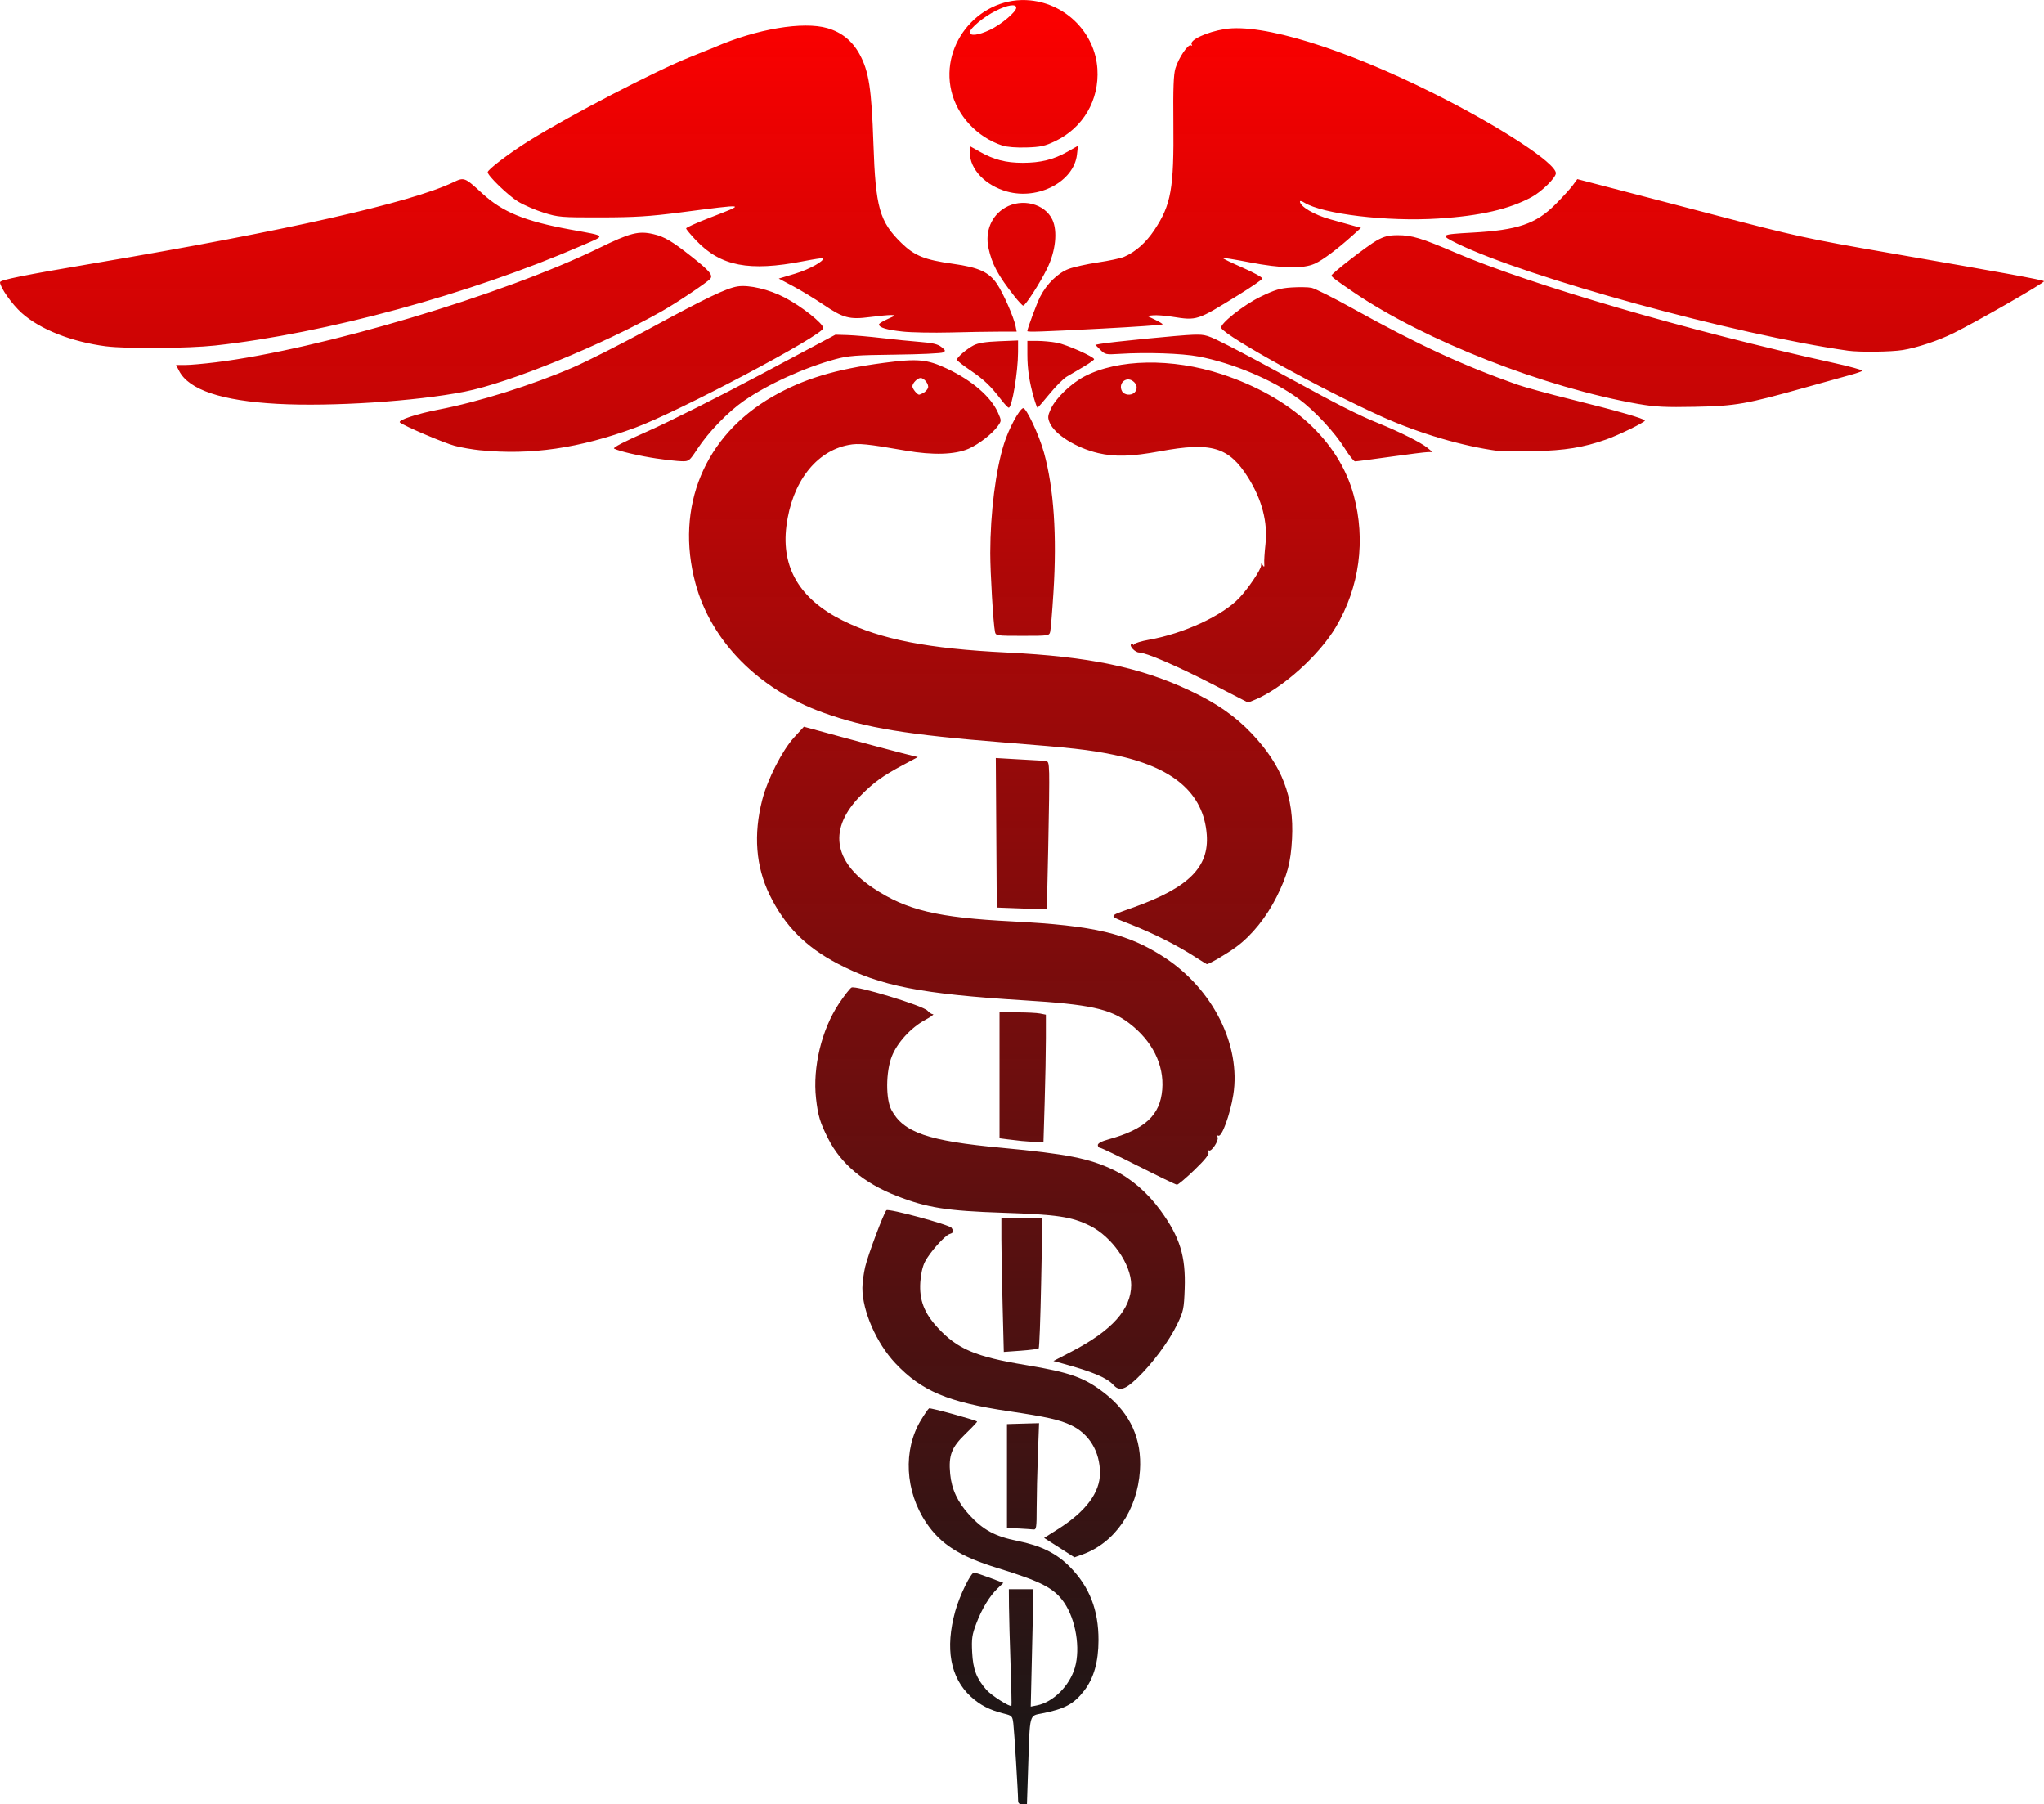 <?xml version="1.0" encoding="UTF-8" standalone="no"?>
<svg
   xmlns:dc="http://purl.org/dc/elements/1.1/"
   xmlns:cc="http://creativecommons.org/ns#"
   xmlns:rdf="http://www.w3.org/1999/02/22-rdf-syntax-ns#"
   xmlns:svg="http://www.w3.org/2000/svg"
   xmlns="http://www.w3.org/2000/svg"
   xmlns:xlink="http://www.w3.org/1999/xlink"
   xmlns:sodipodi="http://sodipodi.sourceforge.net/DTD/sodipodi-0.dtd"
   xmlns:inkscape="http://www.inkscape.org/namespaces/inkscape"
   width="300"
   height="264.777"
   viewBox="0 0 79.375 70.056"
   version="1.1"
   id="svg8"
   inkscape:version="1.1-dev (f9311a1, 2019-12-25)"
   sodipodi:docname="medizin.svg">
  <defs
     id="defs2">
    <linearGradient
       id="linearGradient843"
       inkscape:collect="always">
      <stop
         id="stop839"
         offset="0"
         style="stop-color:#fb0000;stop-opacity:1" />
      <stop
         id="stop841"
         offset="1"
         style="stop-color:#000000;stop-opacity:0.91" />
    </linearGradient>
    <linearGradient
       gradientUnits="userSpaceOnUse"
       y2="109.327"
       x2="78.652"
       y1="40.704"
       x1="78.652"
       id="linearGradient845"
       xlink:href="#linearGradient843"
       inkscape:collect="always" />
  </defs>
  <sodipodi:namedview
     inkscape:snap-global="false"
     id="base"
     pagecolor="#ffffff"
     bordercolor="#666666"
     borderopacity="1.0"
     inkscape:pageopacity="0.0"
     inkscape:pageshadow="2"
     inkscape:zoom="1.8610957"
     inkscape:cx="149.99444"
     inkscape:cy="134.98831"
     inkscape:document-units="mm"
     inkscape:current-layer="layer1"
     inkscape:document-rotation="0"
     showgrid="false"
     inkscape:window-width="1331"
     inkscape:window-height="880"
     inkscape:window-x="0"
     inkscape:window-y="25"
     inkscape:window-maximized="0"
     fit-margin-top="0"
     fit-margin-left="0"
     fit-margin-right="0"
     fit-margin-bottom="0"
     units="px" />
  <g
     inkscape:label="Ebene 1"
     inkscape:groupmode="layer"
     id="layer1"
     transform="translate(-38.934,-39.97)">
    <path
       style="fill:url(#linearGradient845);stroke-width:0.072;fill-opacity:1"
       d="m 78.47,109.881 c 0,-0.295 -0.149,-2.711 -0.185,-2.999 -0.036,-0.287 -0.051,-0.302 -0.376,-0.383 -0.545,-0.137 -0.917,-0.329 -1.276,-0.659 -0.798,-0.735 -1.004,-1.869 -0.603,-3.316 0.167,-0.603 0.606,-1.502 0.731,-1.496 0.049,0.002 0.325,0.093 0.613,0.201 l 0.524,0.197 -0.221,0.211 c -0.316,0.303 -0.612,0.791 -0.831,1.369 -0.165,0.436 -0.186,0.583 -0.16,1.114 0.033,0.664 0.168,1.018 0.556,1.46 0.189,0.215 0.921,0.681 0.97,0.617 0.011,-0.014 -0.005,-0.738 -0.035,-1.609 -0.03,-0.871 -0.058,-1.884 -0.061,-2.25 l -0.005,-0.666 h 0.478 0.478 l -0.053,2.279 -0.053,2.279 0.241,-0.048 c 0.632,-0.125 1.268,-0.759 1.474,-1.469 0.219,-0.752 0.034,-1.863 -0.419,-2.522 -0.384,-0.559 -0.885,-0.818 -2.595,-1.344 -1.456,-0.448 -2.197,-0.919 -2.761,-1.758 -0.824,-1.224 -0.906,-2.825 -0.204,-3.982 0.14,-0.23 0.281,-0.435 0.315,-0.456 0.05,-0.031 1.776,0.442 1.865,0.511 0.014,0.011 -0.186,0.224 -0.445,0.474 -0.55,0.531 -0.667,0.834 -0.6,1.559 0.055,0.592 0.293,1.102 0.747,1.595 0.533,0.58 1,0.833 1.855,1.004 0.926,0.186 1.528,0.484 2.049,1.013 0.76,0.772 1.112,1.674 1.109,2.844 -0.002,0.836 -0.18,1.467 -0.55,1.952 -0.4,0.523 -0.757,0.717 -1.645,0.892 -0.497,0.098 -0.467,-0.013 -0.535,2.036 l -0.049,1.494 h -0.171 c -0.123,0 -0.171,-0.041 -0.171,-0.144 z m 1.598,-9.825 -0.588,-0.376 0.542,-0.343 c 1.077,-0.682 1.628,-1.418 1.628,-2.175 0,-0.832 -0.419,-1.525 -1.124,-1.858 -0.448,-0.212 -0.951,-0.325 -2.415,-0.542 -2.367,-0.351 -3.388,-0.782 -4.405,-1.86 -0.736,-0.781 -1.285,-2.034 -1.283,-2.928 5.44e-4,-0.2 0.05,-0.57 0.11,-0.823 0.109,-0.462 0.717,-2.08 0.823,-2.192 0.076,-0.08 2.455,0.563 2.532,0.685 0.091,0.144 0.076,0.189 -0.078,0.238 -0.189,0.06 -0.771,0.715 -0.957,1.077 -0.093,0.182 -0.162,0.481 -0.181,0.796 -0.043,0.69 0.15,1.194 0.679,1.766 0.767,0.828 1.465,1.124 3.408,1.446 1.746,0.29 2.301,0.489 3.097,1.116 0.976,0.768 1.427,1.768 1.346,2.981 -0.103,1.546 -0.981,2.818 -2.253,3.267 l -0.291,0.103 z m -1.58,-0.742 -0.45,-0.026 v -2.013 -2.013 l 0.162,-0.006 c 0.089,-0.003 0.369,-0.012 0.623,-0.018 l 0.461,-0.012 -0.046,1.224 c -0.025,0.673 -0.046,1.605 -0.047,2.07 -2.15e-4,0.763 -0.013,0.845 -0.126,0.832 -0.069,-0.008 -0.329,-0.025 -0.576,-0.039 z m 3.684,-5.572 C 81.923,93.467 81.375,93.234 80.254,92.925 l -0.412,-0.113 0.7,-0.364 c 1.581,-0.822 2.318,-1.645 2.32,-2.592 0.001,-0.799 -0.753,-1.877 -1.607,-2.297 -0.715,-0.351 -1.264,-0.433 -3.361,-0.502 -2.193,-0.072 -2.964,-0.194 -4.141,-0.655 -1.273,-0.498 -2.166,-1.246 -2.661,-2.229 -0.315,-0.625 -0.393,-0.884 -0.469,-1.557 -0.136,-1.207 0.218,-2.671 0.888,-3.678 0.203,-0.305 0.422,-0.586 0.488,-0.625 0.16,-0.096 2.782,0.702 2.953,0.898 0.066,0.075 0.163,0.138 0.216,0.139 0.053,0.001 -0.092,0.104 -0.322,0.229 -0.541,0.294 -1.075,0.879 -1.281,1.408 -0.233,0.595 -0.24,1.655 -0.013,2.079 0.467,0.873 1.42,1.201 4.27,1.467 2.544,0.238 3.417,0.411 4.357,0.863 0.677,0.326 1.318,0.879 1.826,1.578 0.75,1.031 0.979,1.775 0.934,3.033 -0.028,0.78 -0.047,0.871 -0.287,1.372 -0.315,0.656 -0.976,1.548 -1.559,2.102 -0.476,0.453 -0.692,0.515 -0.92,0.262 z M 77.869,90.673 c -0.026,-0.981 -0.048,-2.149 -0.048,-2.594 l -1.56e-4,-0.81 h 0.797 0.797 l -0.05,2.503 c -0.027,1.376 -0.07,2.523 -0.095,2.548 -0.025,0.025 -0.34,0.066 -0.7,0.092 l -0.655,0.047 z m 5.281,-5.422 c -0.772,-0.392 -1.445,-0.714 -1.494,-0.716 -0.05,-0.002 -0.09,-0.051 -0.09,-0.109 0,-0.068 0.149,-0.147 0.414,-0.22 1.418,-0.39 2.008,-0.937 2.088,-1.937 0.077,-0.962 -0.388,-1.89 -1.29,-2.575 -0.734,-0.557 -1.521,-0.728 -4.088,-0.886 -3.996,-0.247 -5.57,-0.556 -7.221,-1.42 -1.252,-0.655 -2.062,-1.473 -2.648,-2.675 -0.537,-1.102 -0.633,-2.34 -0.286,-3.691 0.207,-0.805 0.777,-1.921 1.237,-2.423 l 0.38,-0.414 1.584,0.431 c 0.871,0.237 1.867,0.503 2.212,0.59 l 0.628,0.158 -0.571,0.305 c -0.791,0.423 -1.134,0.67 -1.646,1.187 -1.258,1.269 -1.085,2.549 0.484,3.593 1.293,0.86 2.494,1.148 5.411,1.295 3.175,0.161 4.465,0.466 5.89,1.392 1.888,1.228 2.989,3.42 2.682,5.342 -0.123,0.77 -0.451,1.663 -0.581,1.583 -0.037,-0.023 -0.049,0.007 -0.026,0.067 0.049,0.129 -0.241,0.567 -0.336,0.508 -0.036,-0.022 -0.046,0.011 -0.021,0.075 0.031,0.081 -0.134,0.287 -0.549,0.688 -0.327,0.315 -0.63,0.57 -0.675,0.568 -0.045,-0.002 -0.714,-0.325 -1.486,-0.717 z m -4.537,-0.982 c -0.139,-0.014 -0.39,-0.043 -0.558,-0.065 l -0.306,-0.04 v -2.444 -2.444 h 0.675 c 0.371,0 0.776,0.02 0.9,0.045 l 0.225,0.045 -1.45e-4,0.909 c -7e-5,0.5 -0.021,1.614 -0.047,2.476 l -0.047,1.566 -0.295,-0.012 c -0.162,-0.006 -0.408,-0.023 -0.547,-0.036 z m 6.717,-7.156 c -0.696,-0.446 -1.562,-0.883 -2.464,-1.244 -0.934,-0.374 -0.945,-0.298 0.104,-0.676 2.126,-0.764 2.923,-1.56 2.826,-2.822 -0.124,-1.616 -1.314,-2.63 -3.637,-3.101 -0.962,-0.195 -1.567,-0.262 -4.212,-0.472 -3.79,-0.301 -5.387,-0.563 -7.044,-1.158 -2.507,-0.901 -4.357,-2.773 -4.963,-5.024 -0.798,-2.962 0.35,-5.735 3.003,-7.253 1.192,-0.682 2.425,-1.055 4.3,-1.303 1.325,-0.175 1.687,-0.142 2.456,0.218 0.976,0.457 1.715,1.093 1.989,1.712 0.139,0.314 0.139,0.317 -0.005,0.52 -0.214,0.301 -0.74,0.709 -1.135,0.882 -0.529,0.231 -1.385,0.257 -2.436,0.074 -1.515,-0.263 -1.835,-0.295 -2.223,-0.221 -1.274,0.242 -2.204,1.454 -2.417,3.152 -0.203,1.62 0.525,2.838 2.191,3.666 1.479,0.734 3.316,1.093 6.369,1.242 3.192,0.156 5.185,0.571 7.113,1.48 1.029,0.485 1.759,0.991 2.394,1.66 1.181,1.244 1.653,2.473 1.568,4.09 -0.048,0.916 -0.181,1.42 -0.595,2.249 -0.397,0.796 -0.97,1.507 -1.568,1.947 -0.365,0.269 -1.062,0.678 -1.146,0.672 -0.011,-8.16e-4 -0.222,-0.131 -0.469,-0.289 z M 74.793,55.224 c 0.072,-0.039 0.152,-0.124 0.177,-0.19 0.051,-0.132 -0.139,-0.388 -0.287,-0.388 -0.121,0 -0.318,0.201 -0.318,0.324 0,0.093 0.187,0.324 0.262,0.324 0.02,0 0.094,-0.032 0.166,-0.07 z m 3.821,20.018 -0.972,-0.036 -0.019,-2.903 -0.019,-2.903 0.847,0.049 c 0.466,0.027 0.928,0.053 1.027,0.058 0.171,0.009 0.181,0.033 0.198,0.477 0.01,0.257 -0.006,1.554 -0.036,2.881 l -0.054,2.413 z m 7.396,-8.712 c -1.361,-0.701 -2.577,-1.226 -2.84,-1.226 -0.157,0 -0.403,-0.264 -0.304,-0.326 0.038,-0.024 0.07,-0.017 0.07,0.016 5.44e-4,0.032 0.025,0.024 0.054,-0.018 0.029,-0.042 0.28,-0.117 0.557,-0.166 1.361,-0.242 2.861,-0.937 3.515,-1.628 0.351,-0.371 0.841,-1.1 0.843,-1.253 0.001,-0.102 0.01,-0.104 0.07,-0.01 0.053,0.083 0.065,0.067 0.054,-0.072 -0.008,-0.099 0.013,-0.433 0.047,-0.742 0.095,-0.859 -0.136,-1.743 -0.679,-2.603 -0.745,-1.179 -1.42,-1.38 -3.411,-1.012 -1.113,0.205 -1.755,0.224 -2.407,0.071 -0.863,-0.203 -1.695,-0.727 -1.885,-1.186 -0.079,-0.191 -0.073,-0.263 0.044,-0.522 0.189,-0.418 0.773,-0.986 1.302,-1.264 1.307,-0.688 3.406,-0.724 5.334,-0.092 2.697,0.885 4.552,2.584 5.128,4.7 0.474,1.741 0.228,3.567 -0.691,5.118 -0.65,1.097 -2.079,2.382 -3.14,2.822 l -0.268,0.111 z M 82.992,55.208 c 0.133,-0.133 0.103,-0.326 -0.069,-0.446 -0.269,-0.189 -0.576,0.1 -0.418,0.394 0.083,0.155 0.355,0.185 0.487,0.052 z m -5.42,9.286 c -0.065,-0.298 -0.183,-2.268 -0.183,-3.056 0.001,-1.55 0.212,-3.223 0.536,-4.245 0.183,-0.579 0.584,-1.327 0.738,-1.376 0.117,-0.037 0.622,1.037 0.812,1.726 0.383,1.389 0.507,3.217 0.368,5.422 -0.047,0.753 -0.104,1.441 -0.126,1.53 -0.039,0.159 -0.061,0.162 -1.075,0.162 -1.015,0 -1.036,-0.003 -1.071,-0.162 z m -13.118,-6.719 c -0.669,-0.098 -1.497,-0.29 -1.674,-0.389 -0.062,-0.035 0.417,-0.282 1.332,-0.685 0.786,-0.347 2.742,-1.329 4.347,-2.183 l 2.917,-1.553 0.468,0.014 c 0.257,0.008 0.857,0.06 1.332,0.116 0.475,0.056 1.148,0.124 1.496,0.151 0.474,0.037 0.678,0.085 0.818,0.195 0.162,0.128 0.171,0.155 0.069,0.212 -0.064,0.036 -0.902,0.075 -1.862,0.086 -1.522,0.018 -1.819,0.041 -2.321,0.177 -1.202,0.326 -2.609,0.964 -3.545,1.61 -0.622,0.429 -1.377,1.208 -1.816,1.874 -0.31,0.471 -0.328,0.485 -0.612,0.478 -0.161,-0.004 -0.588,-0.051 -0.949,-0.104 z m 26.704,-0.393 c -0.393,-0.631 -1.175,-1.471 -1.799,-1.931 -0.982,-0.725 -2.551,-1.387 -3.885,-1.64 -0.642,-0.122 -2.028,-0.168 -3.061,-0.102 -0.531,0.034 -0.566,0.027 -0.75,-0.158 l -0.193,-0.193 0.174,-0.034 c 0.364,-0.071 3.149,-0.346 3.631,-0.358 0.486,-0.012 0.535,0.004 1.386,0.436 0.485,0.247 1.56,0.82 2.388,1.274 1.836,1.006 2.653,1.42 3.419,1.728 0.797,0.322 1.646,0.747 1.893,0.949 l 0.204,0.167 -0.188,0.003 c -0.103,0.001 -0.761,0.084 -1.462,0.183 -0.701,0.099 -1.313,0.179 -1.361,0.177 -0.048,-0.002 -0.226,-0.227 -0.397,-0.501 z m -33.573,0.07 c -0.297,-0.029 -0.744,-0.107 -0.993,-0.173 -0.415,-0.109 -1.986,-0.779 -2.128,-0.908 -0.096,-0.087 0.657,-0.336 1.51,-0.5 1.54,-0.296 3.628,-0.951 5.214,-1.637 0.536,-0.232 1.855,-0.899 2.932,-1.484 2.231,-1.211 3.021,-1.59 3.457,-1.659 0.443,-0.07 1.226,0.115 1.836,0.435 0.659,0.345 1.482,0.998 1.492,1.182 0.014,0.264 -5.63,3.252 -7.307,3.868 -2.179,0.801 -4.036,1.071 -6.013,0.875 z m 39.536,0.027 c -1.381,-0.182 -3.066,-0.678 -4.515,-1.329 -2.313,-1.04 -6.026,-3.085 -6.246,-3.441 -0.088,-0.142 0.854,-0.894 1.525,-1.218 0.559,-0.27 0.76,-0.33 1.203,-0.359 0.293,-0.019 0.64,-0.014 0.772,0.012 0.132,0.025 0.856,0.387 1.608,0.805 2.531,1.404 4.249,2.199 6.373,2.95 0.297,0.105 1.253,0.367 2.124,0.582 1.762,0.435 2.845,0.747 2.845,0.818 0,0.066 -1.028,0.567 -1.509,0.736 -0.885,0.31 -1.596,0.425 -2.776,0.451 -0.634,0.014 -1.266,0.01 -1.404,-0.008 z M 77.815,55.492 c -0.416,-0.543 -0.667,-0.782 -1.2,-1.144 -0.287,-0.195 -0.522,-0.38 -0.522,-0.411 0,-0.092 0.378,-0.417 0.648,-0.558 0.179,-0.093 0.465,-0.139 0.99,-0.16 l 0.738,-0.03 -0.001,0.458 c -0.002,0.767 -0.234,2.151 -0.36,2.151 -0.032,0 -0.164,-0.138 -0.293,-0.306 z m 1.27,-0.072 c -0.179,-0.619 -0.255,-1.122 -0.255,-1.684 v -0.53 h 0.386 c 0.212,0 0.557,0.032 0.765,0.072 0.376,0.071 1.441,0.544 1.441,0.64 0,0.028 -0.186,0.16 -0.414,0.294 -0.228,0.134 -0.52,0.306 -0.648,0.381 -0.129,0.076 -0.431,0.378 -0.671,0.672 -0.24,0.294 -0.45,0.534 -0.466,0.534 -0.016,0 -0.079,-0.17 -0.139,-0.378 z m 23.497,0.239 c -3.663,-0.639 -8.308,-2.458 -11.077,-4.338 -0.694,-0.472 -0.864,-0.6 -0.864,-0.655 0,-0.078 1.412,-1.171 1.762,-1.364 0.283,-0.156 0.458,-0.2 0.8,-0.201 0.554,-0.002 0.928,0.111 2.245,0.676 2.886,1.239 9.105,3.054 14.619,4.266 0.683,0.15 1.217,0.296 1.188,0.323 -0.029,0.028 -0.231,0.098 -0.449,0.157 -0.218,0.058 -0.996,0.275 -1.728,0.481 -2.338,0.658 -2.735,0.728 -4.321,0.76 -1.142,0.023 -1.548,0.003 -2.174,-0.106 z M 49.7,55.649 C 47.538,55.53 46.269,55.104 45.89,54.372 L 45.771,54.142 h 0.347 c 0.191,0 0.732,-0.048 1.202,-0.106 4.061,-0.504 11.172,-2.624 14.874,-4.435 1.214,-0.594 1.536,-0.676 2.115,-0.541 0.429,0.1 0.719,0.271 1.487,0.878 0.695,0.549 0.835,0.717 0.718,0.858 -0.111,0.134 -1.298,0.93 -1.87,1.253 -2.331,1.319 -5.923,2.785 -7.67,3.128 -1.907,0.375 -5.178,0.587 -7.274,0.472 z m 60.997,-2.063 c -4.351,-0.614 -12.489,-2.847 -15.183,-4.166 -0.677,-0.332 -0.65,-0.351 0.588,-0.419 1.776,-0.098 2.472,-0.335 3.239,-1.103 0.269,-0.269 0.569,-0.599 0.667,-0.732 l 0.178,-0.242 1.727,0.449 c 0.95,0.247 2.521,0.657 3.491,0.912 3.273,0.858 3.701,0.951 6.841,1.496 4.634,0.804 6.008,1.055 6.064,1.108 0.048,0.046 -2.577,1.551 -3.507,2.012 -0.593,0.294 -1.42,0.569 -1.98,0.66 -0.452,0.073 -1.68,0.088 -2.124,0.025 z M 43.054,53.417 c -1.342,-0.174 -2.568,-0.659 -3.278,-1.295 -0.381,-0.342 -0.84,-0.993 -0.842,-1.194 -7.35e-4,-0.089 0.914,-0.273 3.708,-0.746 7.43,-1.258 12.236,-2.343 13.894,-3.135 0.425,-0.203 0.439,-0.198 1.129,0.436 0.785,0.72 1.65,1.075 3.413,1.398 1.45,0.266 1.409,0.206 0.428,0.632 -4.322,1.877 -9.91,3.399 -14.219,3.872 -1.035,0.114 -3.459,0.132 -4.233,0.031 z m 30.93,-0.574 c -0.616,-0.065 -0.916,-0.156 -0.916,-0.278 0,-0.033 0.154,-0.128 0.342,-0.211 0.309,-0.136 0.322,-0.151 0.134,-0.153 -0.114,-0.001 -0.487,0.034 -0.828,0.079 -0.796,0.104 -1.035,0.04 -1.818,-0.49 -0.332,-0.225 -0.855,-0.543 -1.163,-0.706 l -0.56,-0.298 0.643,-0.193 c 0.547,-0.164 1.16,-0.507 1.069,-0.598 -0.014,-0.014 -0.364,0.04 -0.777,0.12 -2.082,0.404 -3.191,0.189 -4.136,-0.803 -0.218,-0.228 -0.396,-0.442 -0.396,-0.475 7.3e-5,-0.033 0.413,-0.219 0.918,-0.414 1.432,-0.554 1.479,-0.545 -1.134,-0.207 -1.205,0.156 -1.774,0.192 -3.097,0.194 -1.537,0.003 -1.651,-0.007 -2.208,-0.18 -0.323,-0.101 -0.772,-0.294 -0.998,-0.43 -0.382,-0.23 -1.187,-1.006 -1.187,-1.145 0,-0.101 0.851,-0.747 1.601,-1.215 1.588,-0.99 4.954,-2.739 6.268,-3.257 0.405,-0.16 0.834,-0.333 0.952,-0.384 1.624,-0.706 3.431,-1.01 4.373,-0.736 0.556,0.162 0.968,0.497 1.251,1.017 0.358,0.659 0.462,1.33 0.534,3.457 0.084,2.493 0.236,3.033 1.084,3.863 0.51,0.499 0.901,0.657 2.002,0.811 1.004,0.14 1.401,0.321 1.712,0.78 0.243,0.36 0.651,1.286 0.722,1.638 l 0.043,0.217 -0.675,2.16e-4 c -0.371,1.44e-4 -1.226,0.014 -1.899,0.032 -0.673,0.017 -1.509,0.002 -1.857,-0.035 z m 4.845,-0.02 c 0,-0.092 0.37,-1.083 0.499,-1.335 0.253,-0.496 0.692,-0.923 1.11,-1.079 0.204,-0.076 0.717,-0.189 1.14,-0.252 0.423,-0.062 0.877,-0.159 1.008,-0.216 0.443,-0.19 0.848,-0.549 1.175,-1.04 0.653,-0.981 0.764,-1.61 0.739,-4.157 -0.013,-1.344 0.007,-1.882 0.079,-2.121 0.121,-0.402 0.497,-0.959 0.603,-0.894 0.046,0.028 0.058,0.015 0.029,-0.031 -0.104,-0.168 0.582,-0.488 1.287,-0.6 1.441,-0.229 4.619,0.75 8.113,2.5 2.576,1.29 4.742,2.705 4.742,3.097 0,0.172 -0.544,0.71 -0.932,0.921 -0.872,0.475 -1.994,0.734 -3.635,0.839 -1.984,0.127 -4.49,-0.173 -5.209,-0.623 -0.089,-0.056 -0.162,-0.074 -0.162,-0.04 0,0.193 0.552,0.519 1.171,0.691 0.227,0.063 0.59,0.164 0.806,0.224 l 0.393,0.109 -0.303,0.274 c -0.61,0.55 -1.175,0.974 -1.491,1.117 -0.455,0.206 -1.29,0.188 -2.547,-0.055 -0.549,-0.106 -1.011,-0.181 -1.026,-0.166 -0.015,0.015 0.33,0.183 0.767,0.374 0.437,0.191 0.783,0.383 0.769,0.427 -0.014,0.044 -0.428,0.329 -0.921,0.633 -1.631,1.008 -1.603,0.999 -2.588,0.846 -0.273,-0.042 -0.602,-0.067 -0.731,-0.054 l -0.236,0.023 0.302,0.144 c 0.166,0.079 0.303,0.162 0.303,0.185 5.44e-4,0.022 -1.061,0.096 -2.358,0.164 -2.343,0.123 -2.899,0.141 -2.899,0.096 z m -0.51,-1.361 c -0.627,-0.794 -0.865,-1.238 -1,-1.869 -0.137,-0.64 0.115,-1.249 0.645,-1.559 0.653,-0.383 1.541,-0.16 1.835,0.461 0.212,0.447 0.129,1.231 -0.203,1.903 -0.28,0.57 -0.839,1.436 -0.928,1.439 -0.029,9.52e-4 -0.186,-0.168 -0.35,-0.374 z m -0.281,-4.056 c -0.838,-0.234 -1.441,-0.864 -1.441,-1.506 v -0.256 l 0.383,0.216 c 0.553,0.312 1.015,0.432 1.669,0.432 0.694,-7.2e-5 1.198,-0.125 1.74,-0.431 l 0.405,-0.229 -0.038,0.339 c -0.118,1.047 -1.497,1.775 -2.718,1.435 z m -0.181,-1.785 c -0.981,-0.324 -1.755,-1.155 -1.981,-2.126 -0.437,-1.879 1.164,-3.705 3.077,-3.509 1.395,0.143 2.508,1.282 2.596,2.658 0.078,1.21 -0.552,2.289 -1.64,2.808 -0.399,0.191 -0.564,0.227 -1.116,0.244 -0.397,0.012 -0.76,-0.017 -0.936,-0.075 z m -0.485,-4.489 c 0.438,-0.207 1.025,-0.7 1.025,-0.861 0,-0.164 -0.335,-0.114 -0.796,0.119 -0.476,0.24 -1.004,0.679 -1.004,0.834 0,0.158 0.329,0.118 0.776,-0.093 z"
       id="path939"
       inkscape:connector-curvature="0" />
  </g>
</svg>
